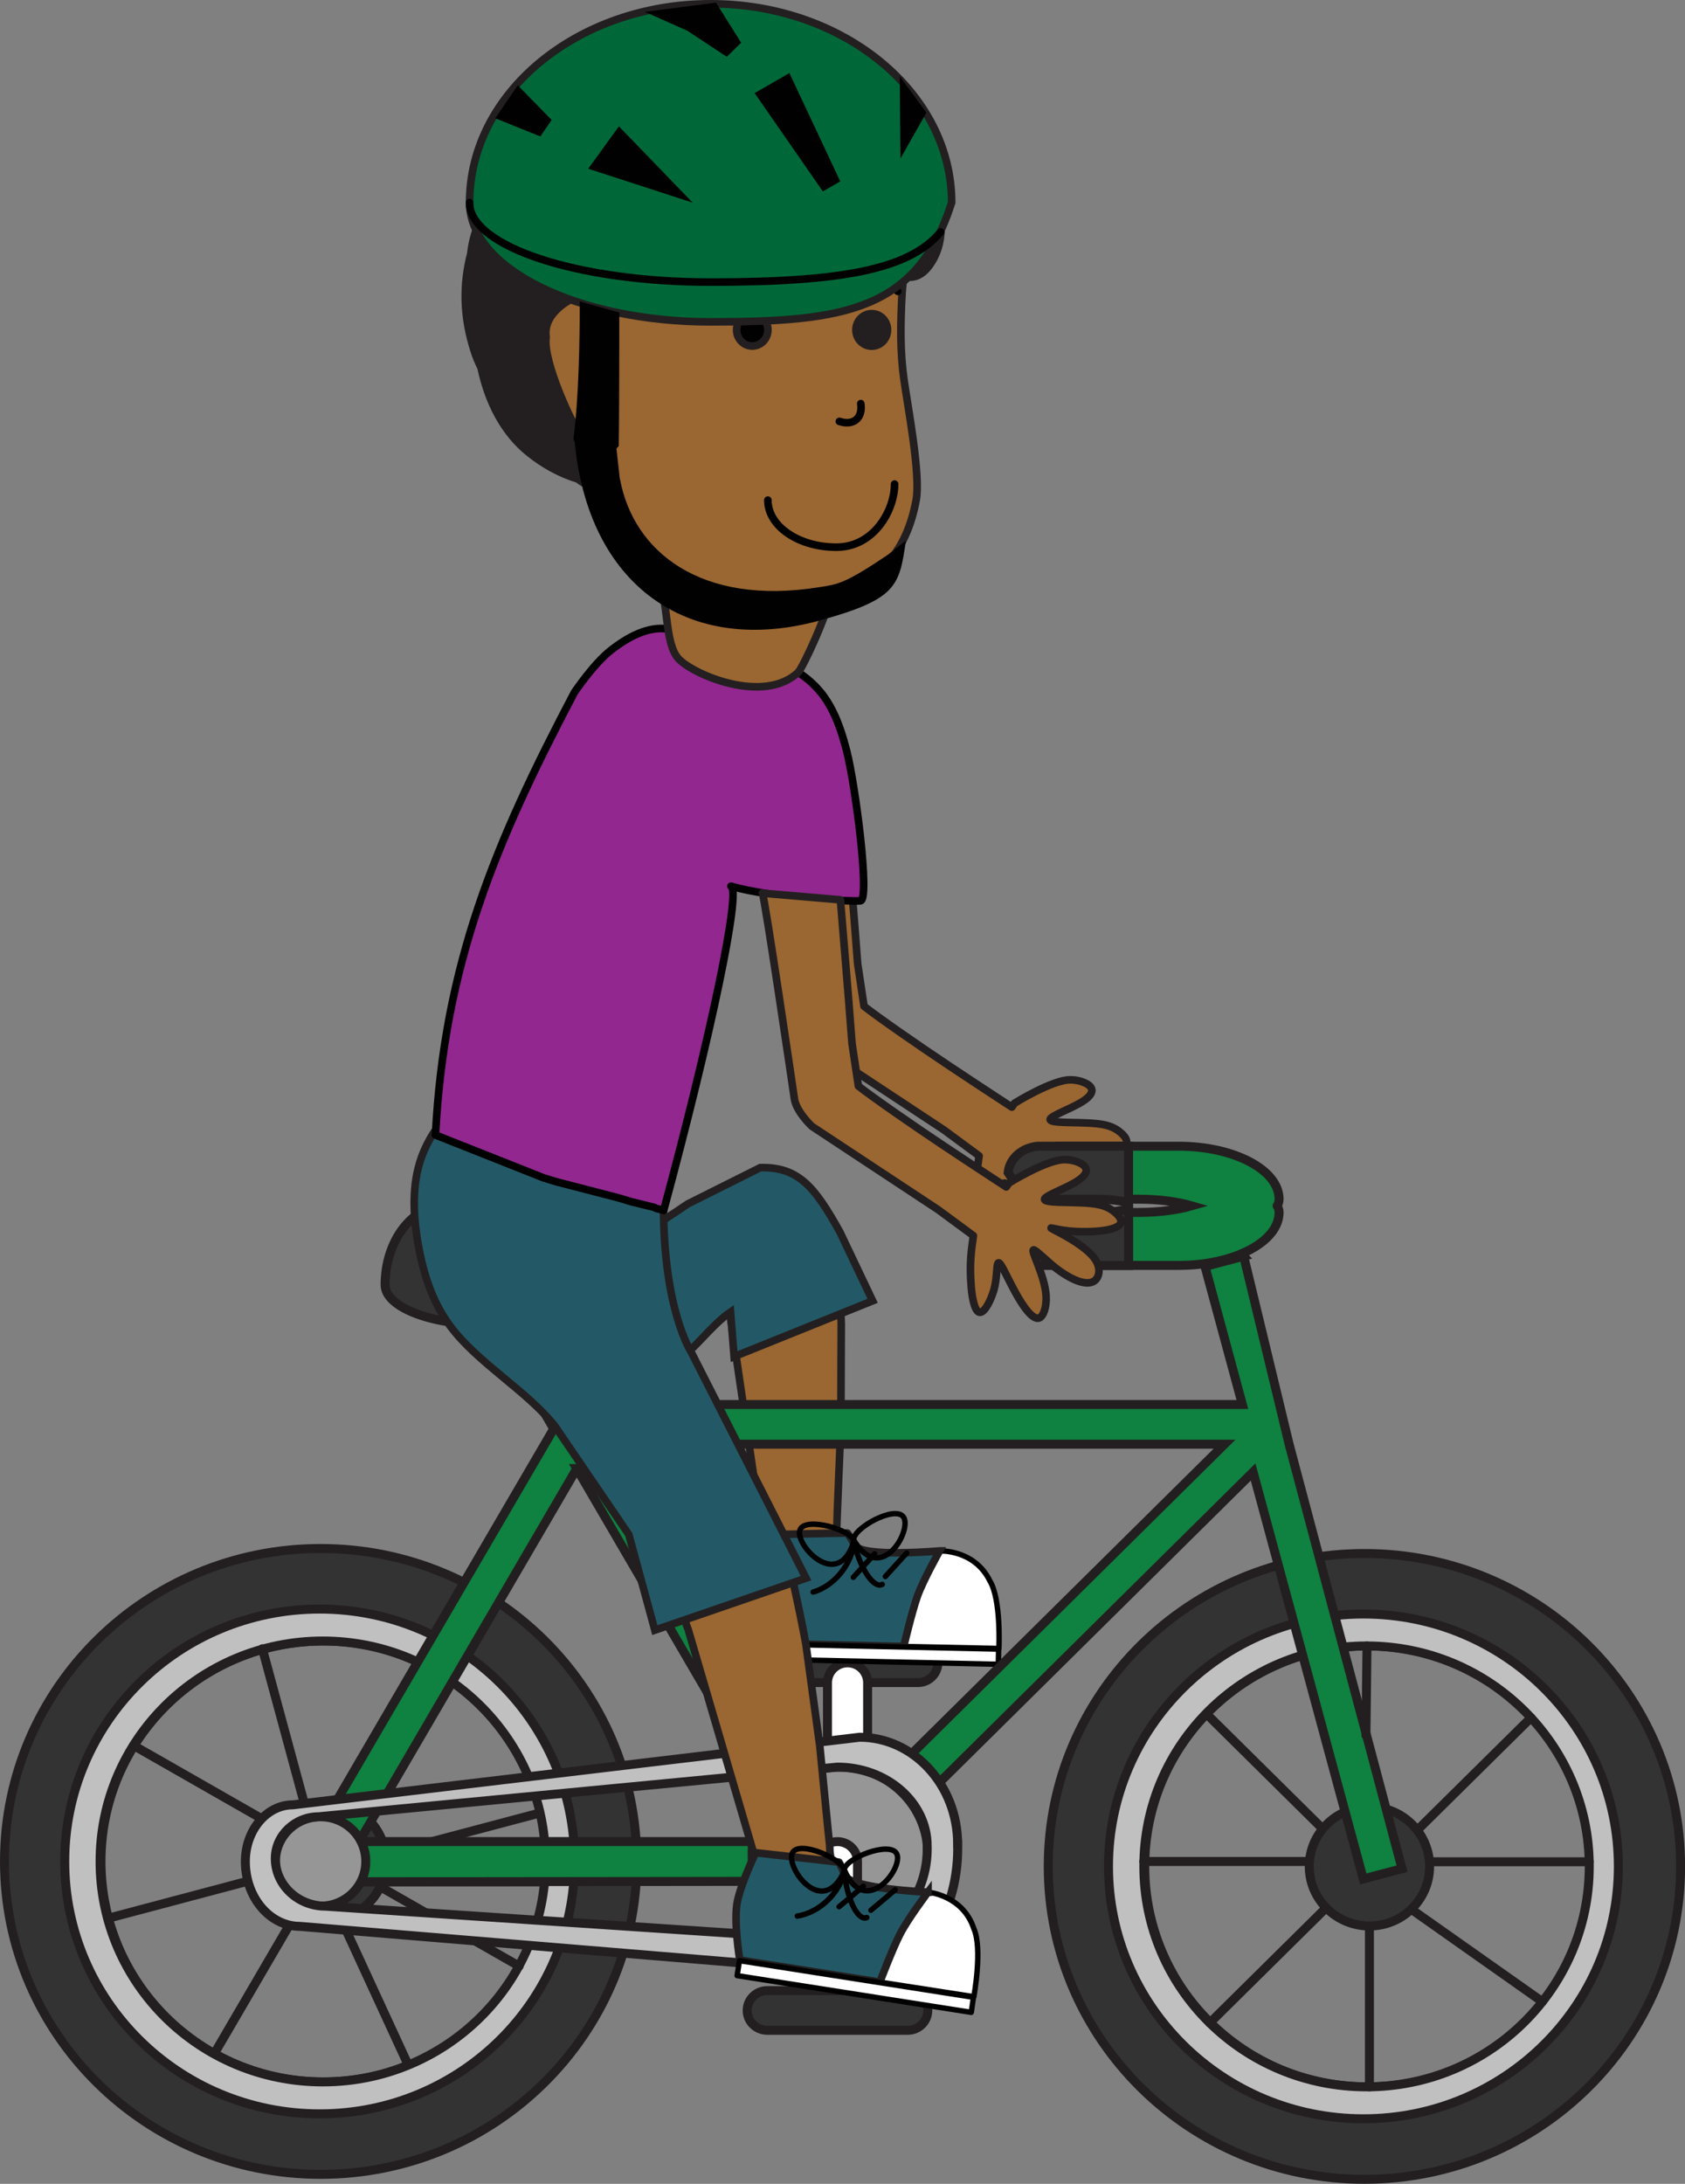 <?xml version="1.0" encoding="UTF-8"?>
<svg id="Layer_1" data-name="Layer 1" xmlns="http://www.w3.org/2000/svg" width="221.75" height="287.28" viewBox="0 0 221.75 287.28">
  <rect x="0" y="0" width="221.75" height="287.28" fill="#808080" stroke="none"/>
  <defs>
    <style>
      .cls-1, .cls-2, .cls-3, .cls-4, .cls-5, .cls-6, .cls-7, .cls-8, .cls-9, .cls-10 {
        stroke-linejoin: round;
      }

      .cls-1, .cls-3, .cls-4, .cls-5, .cls-6, .cls-7, .cls-8, .cls-9 {
        stroke-linecap: round;
      }

      .cls-1, .cls-3, .cls-4, .cls-5, .cls-6, .cls-8, .cls-9 {
        stroke: #010101;
      }

      .cls-1, .cls-5 {
        stroke-width: .71px;
      }

      .cls-1, .cls-11 {
        fill: #fff;
      }

      .cls-12 {
        fill: #006838;
      }

      .cls-12, .cls-2, .cls-13, .cls-14, .cls-15, .cls-11, .cls-16, .cls-17, .cls-18, .cls-19, .cls-20 {
        fill-rule: evenodd;
      }

      .cls-12, .cls-2, .cls-13, .cls-15, .cls-11, .cls-7, .cls-16, .cls-21, .cls-17, .cls-18, .cls-19, .cls-10, .cls-20 {
        stroke: #231f20;
      }

      .cls-12, .cls-13, .cls-15, .cls-11, .cls-16, .cls-21, .cls-17, .cls-18, .cls-19, .cls-20 {
        stroke-miterlimit: 10;
      }

      .cls-2, .cls-10 {
        fill: #9a6631;
      }

      .cls-13 {
        fill: #333;
      }

      .cls-13, .cls-15, .cls-11, .cls-7, .cls-16, .cls-17 {
        stroke-width: 1.18px;
      }

      .cls-3 {
        stroke-width: .72px;
      }

      .cls-3, .cls-4, .cls-5, .cls-6, .cls-7, .cls-8 {
        fill: none;
      }

      .cls-4 {
        stroke-width: .72px;
      }

      .cls-6 {
        stroke-width: 1px;
      }

      .cls-14, .cls-20 {
        fill: #010101;
      }

      .cls-15 {
        fill: #c1c0c0;
      }

      .cls-16 {
        fill: #969696;
      }

      .cls-21, .cls-18 {
        fill: #235967;
      }

      .cls-17 {
        fill: #0f8140;
      }

      .cls-9 {
        fill: #92278f;
      }

      .cls-19 {
        fill: #231f20;
      }
    </style>
  </defs>
  <path id="left_leg_angle" data-name="left leg angle" class="cls-10" d="M99.58,214.35c2.04.64,12.29.21,12.29.21.16,0,3.49.28,4.96.45.56.08,1.17.08,1.81.07.23.06,1.2.2,1.45.14.26.06,1.02.16,1.02.16.48.53,1.36.04,1.31-.64.13.06.28.09.45.07.42-.04.79-.32.8-.79,0-.09-.02-.17-.05-.24,0-.01,0-.03,0-.05-.02-.06-.04-.1-.07-.15h.03c.08.04.16.09.25.12.37.19.85-.16.96-.54.09-.27,0-.53-.16-.71-.02-.06-.04-.12-.08-.17.03-.02.06-.03.08-.06.22,0,.45-.09.6-.34.14-.23.15-.54.06-.79-.05-.21-.19-.4-.35-.51.01-.03.01-.05.03-.08.52.02,1-.29,1.19-.85.18-.61-.13-1.34-.74-1.48-.37-.09-.68-.09-1.04-.04-.11.01-.2.02-.3.06-.04.01-.08.04-.12.06-.03.01-.06,0-.08.02t-.02,0c-.1,0-.2.02-.29.04h-.02c-.19-.08-.38-.14-.59-.22-4.16-.61-8.27.13-12.44-.46-.05-.06-.08-.12-.11-.19-.1-.59-.41-2.08-.38-2.45.07-.92-.05-1.89.03-2.85-.04-.47.02-.94.07-1.41-.02-.15.53-13.15.53-13.15l.05-13.51c-.1-2.36-.27-5.1-.6-9.35l-14.46,5.33,4.77,32.52c.14.44.35,3.25.35,3.25-.35.75-3.22,7.95-1.19,8.58Z"/>
  <path class="cls-2" d="M148.25,150.04c.33,1.45-4.14,1.64-6.76,1.4-2.26-.23-3.16-.77-1.75-.01,1.17.59,4,2.12,5.09,3.67.84,1.2.63,2.4-.07,2.91-1.04.71-3.08-.16-5.08-1.71-1.28-1.02-2.58-2.36-2.89-2.38-.49-.02,1.47,3.33,1.63,6.05.08,1.42-.33,2.69-.92,2.91-1.02.33-2.57-2.24-3.63-4.32-1.02-1.95-1.62-3.42-1.82-2.8-.16.43-.09,1.88-.49,3.39-.42,1.43-1.17,2.9-1.79,2.98-.67.12-1.07-1.71-1.2-3.28-.27-3.22.02-4.9.28-6.8l-4.64-3.42-16.59-10.95c-.05-.03-2.1-1.96-2.33-3.66-.02-.18-3.91-26.62-4.21-27.03l10.27.88c0,.17,1.05,12.42,1.52,18.91h0s.84,5.59.84,5.59c1.77,1.4,7.27,5.22,11.3,7.9,4.25,2.83,8.11,5.34,8.11,5.34l.04.03.36-.52s5.05-3.14,7.38-3.07c.73,0,1.47.19,2,.46,1.06.53,1.31,1.42-.84,2.63-1.24.71-3.36,1.52-3.77,1.96-.74.78,3.54.43,6.09.72,1.22.13,2.03.39,2.79.92.51.38,1.01.87,1.08,1.3Z"/>
  <path class="cls-13" d="M120.79,216.12h-18.49c-1.46,0-2.64,1.17-2.64,2.61s1.18,2.61,2.64,2.61h18.49c1.46,0,2.64-1.17,2.64-2.61s-1.18-2.61-2.64-2.61h0Z"/>
  <path class="cls-11" d="M108.9,221.35v18.3c0,1.44,1.18,2.61,2.64,2.61s2.64-1.17,2.64-2.61h0v-18.3c0-1.44-1.18-2.61-2.64-2.61s-2.64,1.17-2.64,2.61h0Z"/>
  <line class="cls-7" x1="57.34" y1="219.59" x2="46.42" y2="237.81"/>
  <line class="cls-7" x1="50.82" y1="243.85" x2="71.25" y2="238.44"/>
  <path class="cls-13" d="M71.91,244.87c0,16.02-13.12,29-29.31,29s-29.31-12.98-29.31-29,13.12-29,29.31-29,29.31,12.99,29.31,29h0ZM83.8,244.87c0-22.74-18.63-41.17-41.61-41.17S.59,222.13.59,244.87s18.63,41.16,41.61,41.16,41.61-18.43,41.61-41.16h0Z"/>
  <path class="cls-15" d="M71.79,244.87c0,16.02-13.12,29-29.31,29s-29.31-12.98-29.31-29,13.12-29,29.31-29,29.31,12.99,29.31,29h0ZM75.62,244.87c0-18.34-15.02-33.2-33.55-33.2s-33.55,14.86-33.55,33.2,15.02,33.2,33.55,33.2,33.55-14.86,33.55-33.2h0Z"/>
  <path class="cls-13" d="M50.78,244.87c0-4.33-3.55-7.84-7.93-7.84s-7.92,3.51-7.92,7.84,3.55,7.84,7.92,7.84,7.93-3.51,7.93-7.84h0Z"/>
  <path class="cls-7" d="M50.78,244.87c0-4.33-3.55-7.84-7.93-7.84s-7.92,3.51-7.92,7.84,3.55,7.84,7.92,7.84,7.93-3.51,7.93-7.84h0Z"/>
  <path class="cls-13" d="M209.28,245.52c0,16.02-13.13,29-29.32,29s-29.31-12.99-29.31-29,13.12-29,29.31-29,29.32,12.99,29.32,29h0ZM221.17,245.52c0-22.73-18.63-41.16-41.61-41.16s-41.61,18.43-41.61,41.16,18.63,41.16,41.61,41.16,41.61-18.43,41.61-41.16h0Z"/>
  <path class="cls-15" d="M209.15,245.52c0,16.02-13.12,29-29.31,29s-29.31-12.99-29.31-29,13.12-29,29.31-29,29.31,12.99,29.31,29h0ZM212.98,245.52c0-18.33-15.02-33.2-33.55-33.2s-33.55,14.86-33.55,33.2,15.02,33.2,33.55,33.2,33.55-14.86,33.55-33.2h0Z"/>
  <path class="cls-13" d="M188.14,245.52c0-4.33-3.55-7.84-7.92-7.84s-7.92,3.51-7.92,7.84,3.55,7.84,7.92,7.84,7.92-3.51,7.92-7.84h0Z"/>
  <g>
    <path class="cls-1" d="M131.46,216.85l-12.52-.26s1.07-4.99,1.94-6.95c.87-1.96,2.77-5.62,2.77-5.62,0,0,4.59-.23,6.62,3.95,1.5,2.44,1.19,8.88,1.19,8.88Z"/>
    <path class="cls-21" d="M123.65,204.02s-2.18,3.87-2.94,6.02c-.75,2.16-1.78,6.55-1.78,6.55l-18.65-.43s-1.56-5.06-1.33-7.69c.23-2.64,1.53-6.58,1.53-6.58l11.03-.23s.07.01,1.02,1.64c.95,1.62,11.11.72,11.11.72Z"/>
    <polygon class="cls-1" points="131.42 216.94 131.38 218.93 100.21 218.25 100.24 216.25 131.42 216.94"/>
    <path class="cls-5" d="M119.32,204.3l-2.81,3.09"/>
    <path class="cls-5" d="M115.11,204.4l-2.81,3.09"/>
    <g>
      <path class="cls-5" d="M112.37,202.75c-2.05,6.69-7.83.46-7.09-1.5.69-1.79,6.87,0,7.09,1.5h0Z"/>
      <path class="cls-5" d="M112.35,202.57c3.55,6.07,7.74-1.27,6.55-3.01-1.09-1.6-6.69,1.5-6.55,3.01h0Z"/>
      <path class="cls-3" d="M112.37,202.75c-.16,2.89-2.55,5.88-5.35,6.68"/>
      <path class="cls-4" d="M112.37,202.75c.62,2.89,2.06,5.45,3.2,5.73.19.05.38.03.53-.06"/>
    </g>
  </g>
  <path class="cls-17" d="M163.68,165.25l-5.1,1.35,4.92,18.16h-86.4l-9.24-15.83-4.57,2.61,9.58,16.41-33.25,56.98,3.25,1.86v.69h1.2l.12.07,63.41-.07.08.14.25-.14h1.55l.51.5.5-.5h1.04v-1.03l53.38-52.81,14.5,53.53,5.1-1.35-14.86-55.84-5.98-24.74ZM80.14,189.98h81.01l-51.36,50.81-29.65-50.81h0ZM75.9,193.18l28.64,49.07h-57.27l28.64-49.07h0Z"/>
  <path class="cls-13" d="M58.61,158.57c-4.37,0-7.93,4.68-7.93,10.45,0,2.89,5.91,5.23,13.21,5.23h26.41c2.4.51,4.77-1,5.28-3.38.13-.61.13-1.24,0-1.85,0-2.89-9.46-5.23-21.13-5.23h0c-8.75,0-15.85-2.34-15.85-5.23h0Z"/>
  <path class="cls-17" d="M168.08,158.62c.17-.29.25-.58.25-.87,0-3.85-5.91-6.97-13.21-6.97h-15.85c-2.82.15-5.06,1.63-5.28,3.48,1.42,1.7,3.25,2.91,5.28,3.49h10.57c2.57,0,5.06.31,6.99.87-1.93.56-4.42.87-6.99.87h-10.57c-2.03.58-3.87,1.79-5.28,3.48.23,1.86,2.46,3.34,5.28,3.49h15.85c7.3,0,13.21-3.12,13.21-6.97h0c0-.29-.08-.59-.25-.87h0Z"/>
  <path class="cls-13" d="M148.52,159.03c-1.2.3-2.57.47-3.96.47h-7.92c-1.52.58-2.9,1.79-3.96,3.48.17,1.86,1.85,3.34,3.96,3.49h11.89v-7.44h0Z"/>
  <path class="cls-13" d="M148.52,158.22v-7.44h-11.89c-2.11.15-3.79,1.63-3.96,3.48,1.06,1.7,2.44,2.91,3.96,3.49h7.92c1.39,0,2.76.16,3.96.47h0Z"/>
  <line class="cls-7" x1="47.29" y1="247.55" x2="71.66" y2="247.55"/>
  <line class="cls-7" x1="172.3" y1="244.87" x2="150.52" y2="244.87"/>
  <line class="cls-7" x1="158.79" y1="225.47" x2="174.07" y2="240.58"/>
  <line class="cls-7" x1="179.9" y1="216.52" x2="179.76" y2="228.28"/>
  <line class="cls-7" x1="186.51" y1="240.76" x2="201.48" y2="225.96"/>
  <line class="cls-7" x1="188.12" y1="244.91" x2="209.14" y2="244.91"/>
  <line class="cls-7" x1="180.22" y1="253.35" x2="180.22" y2="274.52"/>
  <line class="cls-7" x1="174.52" y1="250.97" x2="159.2" y2="266.12"/>
  <line class="cls-7" x1="185.73" y1="251.16" x2="202.98" y2="263.32"/>
  <line class="cls-7" x1="36.43" y1="240.38" x2="17.57" y2="229.61"/>
  <line class="cls-7" x1="34.53" y1="216.89" x2="40.13" y2="237.54"/>
  <line class="cls-7" x1="50.11" y1="248.24" x2="68.32" y2="258.64"/>
  <line class="cls-7" x1="39" y1="251.65" x2="28.31" y2="269.97"/>
  <line class="cls-7" x1="35.27" y1="246.76" x2="14.35" y2="252.31"/>
  <line class="cls-7" x1="44.88" y1="252.47" x2="53.67" y2="271.54"/>
  <path class="cls-16" d="M48.14,244.87c0-3.25-2.66-5.88-5.95-5.88s-5.94,2.63-5.94,5.88,2.66,5.88,5.94,5.88,5.95-2.63,5.95-5.88h0Z"/>
  <path class="cls-16" d="M122.1,243.89c0-6.31-5.17-11.43-11.56-11.43s-11.56,5.12-11.56,11.43,5.17,11.44,11.56,11.44,11.56-5.12,11.56-11.44h0Z"/>
  <path class="cls-15" d="M122.02,242.82c.18,6.69-4.5,12.28-10.45,12.48-.11,0-.23,0-.34,0h0l-68.41-4.55c-3.64,0-6.59-2.81-6.59-6.27,0-3.03,2.57-5.49,5.73-5.49h0l68.24-6.53c6.53,0,11.82,4.64,11.82,10.36h0ZM126.03,242.62c0-7.78-5.78-14.09-12.91-14.09l-74.57,8.89c-3.46,0-6.26,3.34-6.26,7.46,0,4.71,3.22,8.53,7.2,8.53h0l74.75,6.19c6.51.01,11.79-7.36,11.8-16.46,0-.17,0-.34,0-.52h0Z"/>
  <path class="cls-11" d="M107.57,244.87v18.29c0,1.45,1.18,2.61,2.64,2.61s2.64-1.17,2.64-2.61h0v-18.29c0-1.44-1.18-2.61-2.64-2.61s-2.64,1.17-2.64,2.61h0Z"/>
  <path class="cls-13" d="M119.46,261.86h-18.49c-1.46,0-2.64,1.17-2.64,2.61s1.18,2.61,2.64,2.61h18.49c1.46,0,2.64-1.17,2.64-2.61s-1.18-2.61-2.64-2.61h0Z"/>
  <line class="cls-6" x1="83.94" y1="203.76" x2="94.85" y2="216.79"/>
  <line class="cls-6" x1="104.61" y1="248.43" x2="94.85" y2="216.79"/>
  <path id="left_leg_angle-2" data-name="left leg angle" class="cls-10" d="M100.63,257.79c2.11.35,12.2-1.5,12.2-1.5.16-.02,3.49-.21,4.98-.24.57,0,1.17-.08,1.8-.18.24.03,1.22.03,1.45-.06.26.02,1.03.02,1.03.02.54.46,1.35-.15,1.21-.82.13.04.29.05.45,0,.41-.1.74-.42.69-.9-.01-.09-.04-.17-.08-.24,0,0,0-.03,0-.05-.02-.06-.06-.1-.09-.14h.03c.08.02.17.06.26.08.4.13.82-.28.88-.67.05-.28-.06-.52-.25-.68-.03-.06-.06-.11-.1-.16.02-.03.05-.03.07-.07.22-.03.44-.15.55-.42.11-.25-10.97-2.17-15.18-2.18-.05-.05-.09-.11-.14-.17-.18-.57-.69-2-.72-2.38-.06-.92-.31-1.87-.36-2.83-.1-.46-.11-.93-.12-1.41-.04-.15-1.3-13.1-1.3-13.1l-1.83-13.39c-.43-2.33-.97-5.02-1.89-9.18l-7.5-14.87-12.99,3.42,6.9,18.73,9.24,31.55c.2.41.79,3.17.79,3.17-.25.8-2.09,8.32,0,8.66Z"/>
  <path class="cls-18" d="M68.65,171.03c.16.52.53,1.38.83,2.06.99,2.26,1.29,2.67,2.18,3.72.6.7,1.47,1.7,2.4,2.49.94.8,1.93,1.4,3.05,1.76,1.86.6,4.05.56,5.99.3,2.07-.28,3.84-.8,5.42-1.82,2.77-1.79,4.93-5.1,7.62-6.95l.47,5.87,18.23-7.34-4.31-9.06c-3.27-5.86-5.41-8.59-10.47-8.46l-9.56,4.78s-13.23,9.1-21.84,12.64Z"/>
  <path class="cls-18" d="M87.31,158.62c0-1.01-17.38-20.62-18.6-19.98-4.03,2.11-4.74,2.71-6.56,4.48-1.22,1.19-2.94,2.91-4.28,4.72-1.35,1.83-2.32,3.74-2.84,5.84-.88,3.51-.52,7.53.2,11.05.77,3.77,1.97,6.96,4.04,9.74,3.64,4.87,10.01,8.42,13.76,13.13l9.72,14.26,3.43,12.58,19.9-6.84-15.15-29.8s-3.61-5.51-3.61-19.18Z"/>
  <path class="cls-9" d="M57.31,149.31c1.16-22.4,7.81-38.35,18.29-58.24,0,0,2.55-3.78,4.77-5.51,2.82-2.21,5.57-3.36,8.14-2.7,3.52.9,7.14,1.69,10.42,2.77,3.49,1.15,6.58,2.65,8.7,5,.11.12.21.24.32.37.66.79,1.21,1.68,1.68,2.64.77,1.56,1.32,3.3,1.79,5.12,1.17,4.56,3.1,19.63,1.82,19.74-1.32.11-11.38-.32-17.05-1.92,1.39.37-2.57,19.46-8.85,42.64h0l-1.04-.28-.16-.1-3.11-.77-1.62-.49-8.19-2.12-1.62-.49-14.28-5.66Z"/>
  <path id="neck" class="cls-2" d="M105.03,88.46c-4.59,4.26-13.82.27-15.73-1.8s-1.23-7.56-2.82-11.04c0-.29,1.08-.7,1.06-1,.18-.13.37-.27.57-.39,2.99-1.78,7.43-1.81,11.32-1.94.94-.04,2.02-.07,3.1-.04,2.19.03,4.35.35,5.82,1.3.14.09.22.18.35.27.58.31,1.01.7,1.36,1.13-.04.13-.07.24-.1.36-.21.85-.41,1.73-.55,2.65-.39,2.58-3.74,9.9-4.39,10.5Z"/>
  <path class="cls-2" d="M147.5,160.54c.33,1.45-4.14,1.64-6.76,1.4-2.26-.23-3.16-.77-1.75-.01,1.17.59,4,2.12,5.09,3.67.84,1.2.63,2.4-.07,2.91-1.04.71-3.08-.16-5.08-1.71-1.28-1.02-2.58-2.36-2.89-2.38-.49-.02,1.47,3.33,1.63,6.05.08,1.42-.33,2.69-.92,2.91-1.02.33-2.57-2.24-3.63-4.32-1.02-1.95-1.62-3.42-1.82-2.8-.16.43-.08,1.88-.49,3.39-.42,1.43-1.17,2.9-1.79,2.98-.67.12-1.08-1.71-1.2-3.28-.27-3.22.02-4.9.28-6.8l-4.64-3.42-16.59-10.95c-.05-.03-2.1-1.96-2.33-3.66-.02-.18-3.91-26.62-4.21-27.03l10.27.88c0,.17,1.05,12.42,1.53,18.91h0s.84,5.59.84,5.59c1.77,1.4,7.27,5.22,11.3,7.9,4.25,2.83,8.11,5.34,8.11,5.34l.04.03.36-.52s5.05-3.14,7.38-3.07c.73,0,1.47.19,2,.46,1.06.53,1.31,1.42-.84,2.63-1.24.71-3.36,1.52-3.77,1.96-.74.78,3.54.43,6.09.72,1.22.13,2.03.39,2.79.92.51.38,1.01.87,1.08,1.3Z"/>
  <g>
    <path class="cls-1" d="M128.16,262.66l-12.37-1.92s1.72-4.8,2.85-6.63c1.13-1.83,3.49-5.2,3.49-5.2,0,0,4.58.38,6.03,4.8,1.17,2.62,0,8.95,0,8.95Z"/>
    <path class="cls-21" d="M122.13,248.9s-2.68,3.54-3.71,5.58c-1.04,2.04-2.63,6.26-2.63,6.26l-18.43-2.9s-.87-5.22-.3-7.8c.58-2.59,2.39-6.32,2.39-6.32l10.96,1.24s.07.02.8,1.76c.73,1.74,10.92,2.19,10.92,2.19Z"/>
    <polygon class="cls-1" points="128.11 262.74 127.82 264.72 97.01 259.89 97.31 257.92 128.11 262.74"/>
    <path class="cls-5" d="M117.81,248.6l-3.2,2.69"/>
    <path class="cls-5" d="M113.62,248.14l-3.2,2.69"/>
    <g>
      <path class="cls-5" d="M111.12,246.14c-2.92,6.36-7.83-.59-6.82-2.43.92-1.69,6.8.91,6.82,2.43h0Z"/>
      <path class="cls-5" d="M111.12,245.97c2.71,6.48,7.84-.23,6.89-2.11-.87-1.73-6.83.6-6.89,2.11h0Z"/>
      <path class="cls-3" d="M111.12,246.14c-.54,2.84-3.31,5.48-6.19,5.91"/>
      <path class="cls-4" d="M111.12,246.14c.23,2.94,1.31,5.68,2.41,6.11.19.07.37.08.54,0"/>
    </g>
  </g>
  <path class="cls-19" d="M117.12,15.09c-3.26-2.88-8.32-4.19-9.31-4.57-3.21-1.47-9.86-1.76-10.88-1.66-1.29.17-7.13.32-8.01.65-.24.05-8.23,1.49-9.21,1.99.68-2.38,1.67-3.89,3.15-4.23-4.79.57-8.02,3.77-7.9,7.39,0,.12,0,.24.02.36-.23.02-.46.05-.68.08-5.41.6-9.49,1.58-9.67,2.33,2.43-.23,4.8-.26,6.78-.09-.04.04-.08.07-.12.11-.06.07-.12.15-.18.23-4.17,2.15-7.2,6.26-7.83,11.05-.68,1.44-1.15,3.01-1.32,4.65-1.04,3.96-1.04,8.18.45,12.79.24.77.56,1.5.9,2.2.95,4.48,2.98,8.52,6.33,11.2,1.97,1.58,4.15,2.76,6.42,3.45.97.77,2.16,1.36,3.05.82,5.28,2.14,12.14.62,16.03-3.27,5.06-5.05,5.12-11.75,2.06-17.4,0-.54.02-1.07.06-1.61.02-.12.04-.24.07-.4,0-.05.02-.11.03-.16,2.46-.53,4.95-.9,7.39-1.49,3.53,1,7.41.66,10.96-1.42.86-.51,1.66-1.12,2.4-1.8.15-.02.3-.03.44-.06,1.28.49,2.58.29,3.73-1.27,2.12-2.86,1.83-6.48.66-10.06-.01-.65-3.16-7.46-5.82-9.8Z"/>
  <path id="tom_angle_face" data-name="tom angle face" class="cls-10" d="M71.87,44.39c-.47,3.14,3.56,11.68,4.3,12.44.55.54,1.09,1.03,1.66,1.42.25,6.62,5.95,13.75,9.54,17.4,5.91,2.47,9.68,3.38,14.55,3.17,5.63-.25,16.24.03,18.65-13.04.62-3.34-1.14-12.49-1.61-15.89-.52-3.7-.45-7.32-.26-11.03.04-.79.13-1.58.21-2.37-.07-.11-.13-.23-.2-.34-1.3-1.45-3.32-5.53-5.38-7.1-.68-.52-1.43.48-4.31,6.34-1.44,2.92-12.83-8.55-16.27-8.12-1.7.22-.2,10.93-6.73,4.99-1.21-1.1-2.42,2.33-3.27,3.64-1.77,2.7-2.66,5.47-3.25,6.26v-.19c-.41-1.54-.85-3.6-2.98-3.18-.86.19-5.16,2.14-4.65,5.58Z"/>
  <path id="eyebrow_away" data-name="eyebrow away" class="cls-8" d="M118.15,38.33c-.71-.72-1.66-1.22-2.66-1.33"/>
  <path id="eye_away" data-name="eye away" class="cls-19" d="M112.64,43.4c0-1.18.93-2.14,2.08-2.14s2.08.96,2.08,2.14-.93,2.14-2.08,2.14-2.08-.96-2.08-2.14h0Z"/>
  <path id="eye_close" data-name="eye close" class="cls-20" d="M96.94,43.4c0-1.17.92-2.12,2.06-2.12s2.06.95,2.06,2.12-.92,2.12-2.06,2.12-2.06-.95-2.06-2.12h0Z"/>
  <path id="eyebrow_close" data-name="eyebrow close" class="cls-8" d="M92.38,41.48c.28-2.02,2.15-3.88,4.19-4.15"/>
  <path id="nose" class="cls-8" d="M113.28,53.09c.29,1.91-.97,2.96-2.82,2.34"/>
  <path id="smile" class="cls-8" d="M117.73,63.68c0,3.42-2.69,8.3-7.67,8.3s-9.01-2.77-9.01-6.19"/>
  <path class="cls-12" d="M125.24,26.65c0-14.44-14.2-26.15-31.72-26.15s-31.72,11.71-31.72,26.15c0,8.66,14.2,15.69,31.72,15.69s27.16-1.44,31.72-15.69h0Z"/>
  <polygon class="cls-14" points="77.41 22.2 81.45 16.62 91.16 26.66 77.41 22.2 77.41 22.2 77.41 22.2"/>
  <polygon class="cls-14" points="118.41 10.04 121.92 14.82 118.5 20.85 118.41 10.04 118.41 10.04 118.41 10.04"/>
  <polygon class="cls-14" points="99.31 12.25 103.89 9.61 110.58 23.86 108.29 25.18 99.31 12.25 99.31 12.25 99.31 12.25"/>
  <polygon class="cls-14" points="65.18 15.56 68.14 11.22 72.6 15.78 71.11 17.95 65.18 15.56 65.18 15.56 65.18 15.56"/>
  <path class="cls-14" d="M75.46,57.71s.84-4.99.84-18.06l5.2,1.46c0,14.01-.07,17.57-.07,17.57l-3.92,4.17h0l-2.05-5.14Z"/>
  <path class="cls-14" d="M81.59,63.01c1.78,9.64,10.72,16.69,26.11,14.25,2.51-.4,3.32-.36,9.13-4.27l2.39-1.88c-.86,6-1.2,7.71-11.28,10.5-17.29,4.78-30.66-4.5-32.34-23.82-.43-5,5.32-.62,5.32-.62l.65,5.84Z"/>
  <path class="cls-6" d="M123.79,30.51c-4.05,4.88-12.76,6.6-30.28,6.6s-31.72-4.68-31.72-10.46"/>
  <polygon class="cls-14" points="84.86 1.56 94.23 .35 97.54 5.62 95.65 7.47 90.45 4.04 90.45 4.04 84.86 1.56"/>
</svg>